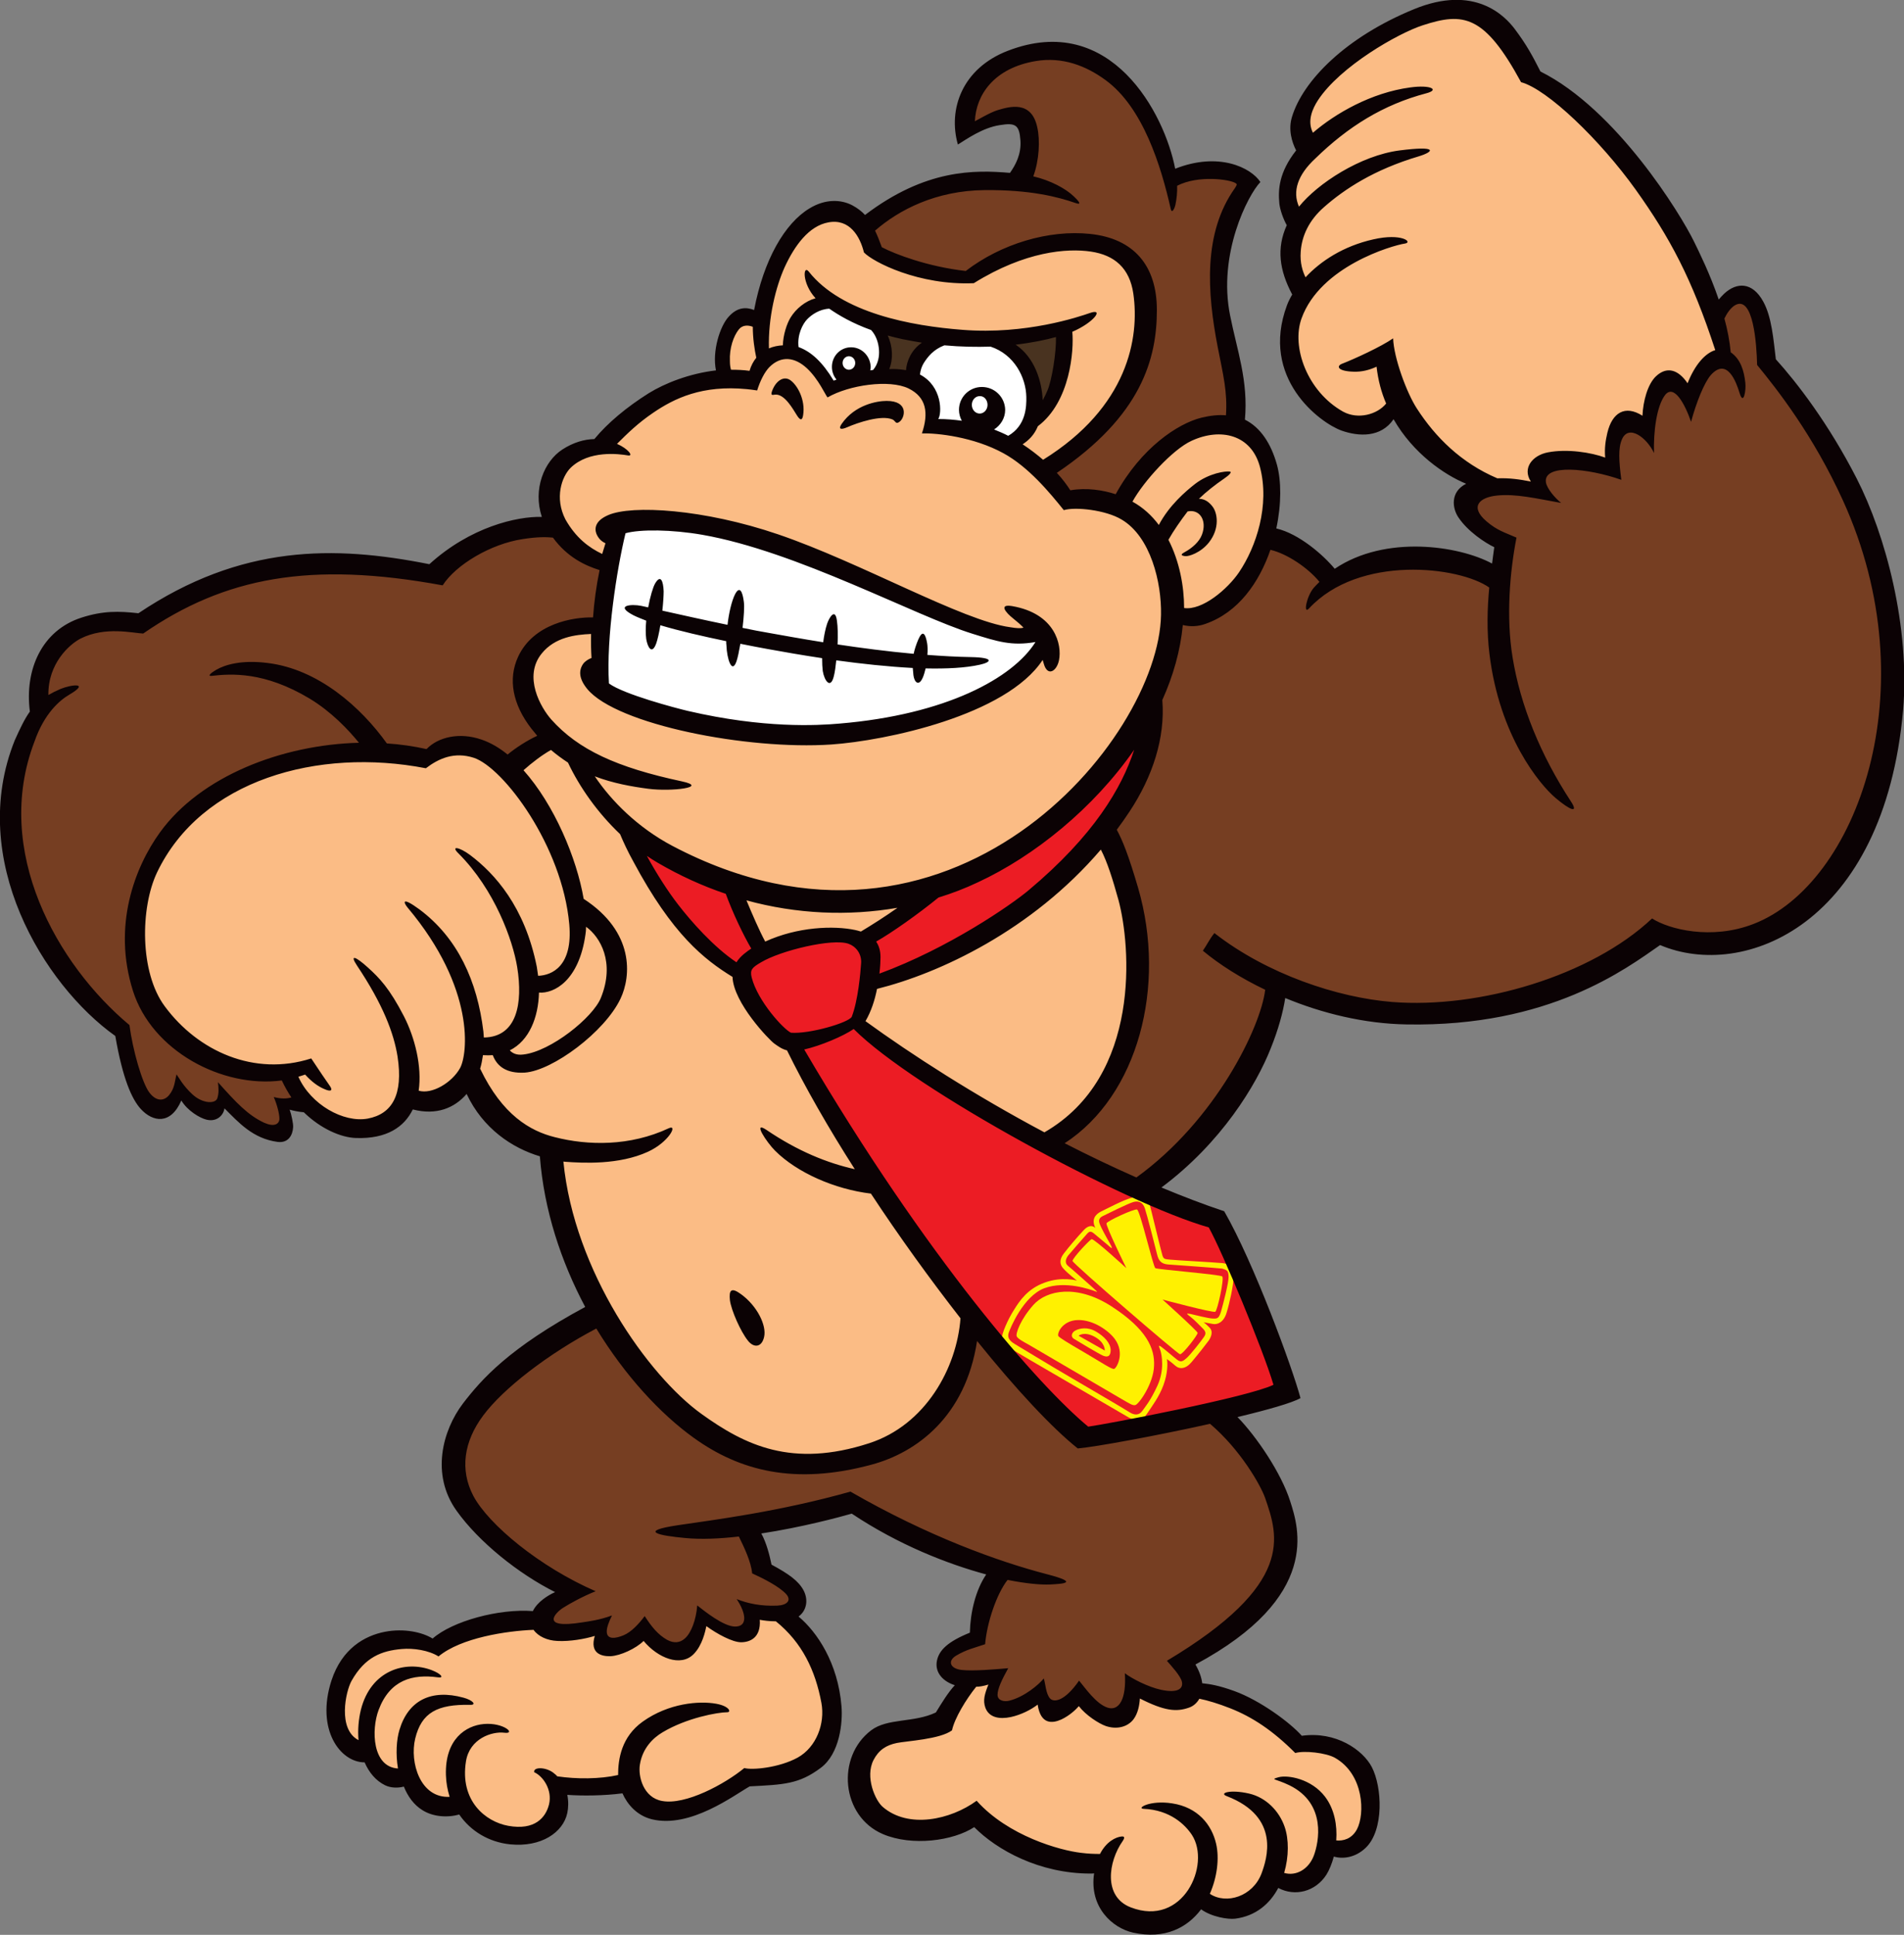 <?xml version="1.0" encoding="utf-8"?>
<svg version="1.1" id="Donkey Kong" xmlns="http://www.w3.org/2000/svg" xmlns:xlink="http://www.w3.org/1999/xlink" x="0px" y="0px"
	 viewBox="0 0 873.6 887.5" style="enable-background:new 0 0 873.6 887.5;" xml:space="preserve">
<rect x="0" y="0" width="873.6" height="887.5" fill="#808080" stroke="none"/>
<style type="text/css">
	.st0{fill:#763E22;}
	.st1{fill:#FBBC85;}
	.st2{fill:#EC1C24;}
	.st3{fill:#FFC10E;}
	.st4{fill:#FFFFFF;}
	.st5{fill:#493320;}
	.st6{fill:#FFF100;}
	.st7{fill:#0B0204;}
</style>
<g>
	<path class="st0" d="M400.2,114.6c7,5.8,30.8,13.8,45.7,11.2c18.7-14.1,54.6-25,72.3-6c10.9,12.2,9.3,30.4,5.3,46.8
		c-1.4,4.1-2.7,8.2-5.4,12.2c-12.2,13.6-22.3,24.5-38.9,36.7c2.7,3.4,7.5,9.5,10.2,13.1c6.5-2.6,18.3,0.5,26,3.2
		c6.1-23.1,28.4-39.6,51.5-38.1l-0.9-1.6c0.2-2.1,0.3-4.2,0.3-6.3c0-10-2.1-18.9-4.4-28.3l-2.7-11.7c-1-4.9-1.4-9.8-1.4-14.6
		c0-20.1,8.6-39,14.5-48c-5-3.7-15.8-8-33.8-2.6l-1.9-1.5c-3.2-16.7-17-39.9-34.3-49.5c-11.2-6.2-23.9-6.7-37.8-1.3
		c-14.8,5.7-20.8,17.1-20.8,28c0,0.4-0.6,4.7-0.6,5.1c3.9-3.2,11-7.1,16.3-8c3.9-0.6,6.1-1.5,9.5,1.2c3.2,2.5,4.5,5.5,4.8,9.4
		c0.4,6.3-1.5,12.2-5.8,18.3l-4.9,2.2c-12.1-1-34.7-3-62.8,18.2l-4.8-0.4C396.6,107.3,399,110.9,400.2,114.6"/>
	<path class="st1" d="M343.9,737.9c5.4,8.2-1,13.9-9.2,11.2c-5.1-2.9-13.9-3.2-12.6-8.5c-3.4,14.1-6.8,20.4-17.7,16.3
		c-2.7-1.4-8.2-9.5-8.2-12.2c-2.7,8.2-15.8,12.7-20.4,10.7c-1.4-1.4-1.2-5.1,1.4-10.7c-8.2,4.1-21.4,5.6-27.7,1.7
		c-2-1.3-1.7-3.9-1.7-3.9c-14.3-0.2-40.7,5.8-48.5,12.7c0,0-14.4-2.4-21.7-0.9c-7,1.4-16.1,5.7-20.3,18.6
		c-3.4,10.5-2.5,20.3,2.3,26.3c2.4,3,5.6,4.5,8.4,4.2l1.7,3.5c1.4,3.2,3.4,7.1,8.7,9c1.5,0.5,5-0.1,6.6-0.5l2.7,1.2
		c1.6,4,2.7,8.2,7.1,10.7c3.3,1.9,9.5,3.7,13.6-0.3l4.8,2.3c5.3,9.4,14.3,12.8,23.3,13.4c14.4,1.1,18.3-5.9,19.5-11.9
		c0.4-1.9,0.5-7-1.4-11.6l5.9,0.3c3.8,0.5,11.4-0.2,24.4-1.2l5.5,3.2c0.6,1.2,3.5,6.4,9.5,7.9c12.8,3.1,28.4-6.7,36.7-12l4.2-2.6
		l2.4-0.7l1.5-0.1c14.4-0.8,19.8-1.1,28.2-7.3c6.9-5.2,7.8-17.6,7.4-23.4c-1.8-22.4-13.5-36.4-17.2-39.5l-0.4-4.3
		C356.9,741.4,349.2,740.5,343.9,737.9"/>
	<path class="st1" d="M582.1,214.1c-2.8-8.6-7.4-15.5-18.4-18.7c-15.1-4.4-33.8,7.3-50.3,36.6c-6.6-2.4-16-5.3-22.9-2.7
		c-2.4-3.4-6.6-8.8-11.4-13.6c14.3-10.4,25.3-19.2,38.9-36.7c2.7-4.1,4.1-8.2,5.4-12.2c4.1-16.3,5.4-35.4-5.4-47.6
		c-17.7-19-58.3-4.3-74.8,7.6c-18.9-0.7-37.9-8.5-42.5-12.1l-4.6-10.7c-1.2-1.3-5.8-3.7-7.5-4.6c-4.3-2.2-9.5-1.8-14.4,1.2
		c-10.4,6.2-18.9,22.3-22.8,42.9l-5.4,1.8c0.9,0.3-5.6-2.4-9.7,2.9c-2.6,3.4-5.8,12.6-4.6,23.6l-2.5,3.8
		c-11.9,1.4-22.6,5.9-28.6,9.7c-9.7,6.1-18,11.8-23.6,19.9c-22.1-1.1-29.2,19.5-23.2,30.5l-0.2,0.3c4.1,11.4,13.7,20.2,25,22.9
		c-0.3,3.9-1.9,20.9-3.1,28.3c-24.1-2.2-53.9,16.3-22.6,52.2c-6.8,2.7-13.1,6.4-18.9,11c-10.5-7.8-26.2-13.8-39.6-1.5
		c-44.9-13.6-99.3,1.4-122.4,44.9C65.1,406,60.7,420.4,62,434c1.4,15,5.8,29.1,16.7,41.3c2.7,2.7,6.8,4.1,9.5,6.8
		c13.6,8.2,23.3,11.2,43.5,10.9l1.4-0.4c2,5.3,3.6,7.8,6.7,12.5c0,0,0,0,0,0l3.4,1.5c7.4,7.3,15.6,10.1,20.2,10.2
		c10.7,0.3,17.6-2.9,21.1-10.1l6.3-2.9c8,2,14.4,0.2,19.2-5.4l9.1,1.2c8,16.9,22.4,23.3,30.3,25.7l3.9,4.8
		c1.7,22.2,8.6,45.4,20.2,66.9l-0.8,2.6c23.4,50.9,82.6,92.3,138,64.6c26.2-17.2,33.2-43,34.1-55.5l66.2-68.8
		c-7.8-4.4-21.8-11.4-30.9-16c8.2-5.4,19-10.7,24.5-18.9c6.8-12.2,10.9-24.5,15-36.7c10.9-28.6,1.4-61.2-13.6-88.4
		c3.2-2.6,15.9-20.4,18.2-30c1.9-10,0.9-22,0.6-25.9c8.2-17.7,12.5-22.9,13.8-42c8.2,2.7,16.3,1.4,24.5-4.1
		c11.2-8.9,15.9-20.6,19.5-33.5C582.4,244.7,585,223.1,582.1,214.1"/>
	<path class="st2" d="M557.8,557.8C494.9,538.4,436,500.7,394,468.5c3.6-2.8,5.7-12.7,6.3-16.3c39.7-14.7,101.2-44.3,127.8-111.5
		c-1-2.7-4.2-8.2-6.5-11.2c-19.5,39.8-74.6,75.8-94,76c-6.3,9.3-18.9,17.3-32.1,25.5c-16-6.6-35.5-0.3-47.1,5.1
		c-4.1-6.1-9.9-20.7-13.8-30.9c-16.8-5.3-36.6-14.8-44.1-23.7c2.7,24.5,29.9,51.9,47.4,64.1c5.4,17.2,15.6,30.6,24,32.4
		c11.1,23.7,50.3,82.3,70.3,111.6c6.8,10,51.7,60.7,63.9,69.8c23.1-1.4,91.9-19.5,95.8-20.9C586.6,622.7,570,579.7,557.8,557.8"/>
	<path class="st0" d="M586.7,690.5c-3.7-11.7-14.2-27.5-22.3-35.9l0.5-8c-21.9,4.7-52.7,10.5-69,11.6c-5.4-4.8-44.2-46.6-51.3-54.9
		c1.4,15-6.8,27.2-13.6,39.4c-5.4,8.2-12.2,16.3-20.4,21.8c-55.4,27.7-114.6-13.7-138-64.6l-1.4,4.8c-33.9,18.2-45.8,31.7-54.3,42.8
		c-8.6,11.3-12.8,28.8-2.9,42.7c9.3,13,26.7,27.3,43.2,35.6l1.1,5.9c-2.5,1.1-9.2,7.4-10.7,9.3c0.1,2.9,1,5.4,4.6,6.5
		c7,2.2,17,1.2,25.2-2.9c-0.8,2.7-3.6,9.8,1.4,11.5c4.9,1.7,11.6-2.7,17-9c2.4,3.4,6.1,8.3,8.8,9.7c9.5,4.4,15.5,0.7,17-16.3
		c3.7,3.4,8.7,6.8,11.6,8.2c9.7,4.6,16.3-2.7,10.9-10.9c5.3,2.7,15.8,3.3,18.4,1.3c2.6-2,3.7-5.9,3.1-7.5c-1.9-4.8-7.2-8.9-14.6-11
		l-2.2-1.7c-1.1-5.4-2.6-9.9-4.2-12.7l3.9-8c18.6-2.9,35.9-7.6,40.8-8.9l4.5,0.7c23,15.3,45.4,23.2,60,27.2l3.1,8.3
		c-3.9,5.7-6.4,14.5-6.6,23.7l-3.4,2.9c-10.2,2.6-13.7,7.3-14.1,9.3c-0.7,3.3,4.7,7.7,5.3,7.8l2.2,0.3c6,0.2,12-1.5,18-0.5h-2.7
		c-1.4,5.4-2.7,12.2,1.4,13.6c8.2,2.7,15-1.4,20.4-8.2c0,4.1,1.4,9.5,4.1,9.5c6.8,2.7,10.9-4.1,15-8.2c1.5,3.9,4.3,8.6,10.9,12.2
		c1.7,0.9,5.4,1.4,8.2,0c5.4-2.7,4.1-9.5,4.1-15c13.3,9,24.5,11.5,29.1,0.8c0,0-3.4-5.4-4.7-7.7l1.2-5.6
		c36.3-19.4,44.9-40.3,44.9-54.2c0-6.5-1.7-12-2.9-15.7L586.7,690.5z"/>
	<path class="st1" d="M624.5,813.2c-3.7-5.5-9.7-16.5-28.8-12.6l-2.5-0.6c-4.7-5.3-17-16.5-28.1-20.5c-6.4-2.3-10-3-13.6-3.4
		l-1.5,0.6c-8.3,8.6-22.7,4.5-30.6-3.5c0,5.4,1.4,12.2-4.1,15c-2.7,1.4-6.8,1.4-8.2,0c-4.1-4.1-10.9-5.4-10.9-12.2
		c-4.1,4.1-8.2,10.9-15,8.2c-2.7,0-4.1-5.4-4.1-9.5c-5.4,6.8-12.2,10.9-20.4,8.2c-4.1-1.4-2.7-8.2-1.4-13.6h2.7
		c-6-1-12,1.7-18.1,1.5l1.6,6.2c-2.4,2.5-4.9,6.5-7.1,10.2l-0.9,1.4l-2.3,2.1c-5.4,2.6-11.1,3.3-16.1,4c-5.2,0.7-9.7,1.3-12.6,3.5
		c-6.2,4.7-9.4,12.7-8.3,20.9c1,7.9,5.7,14.4,12.6,17.3c11.6,4.9,28.7,2.5,36.9-2.7l6.8,0.8c8.9,9.1,27.2,19.7,49.4,19.7l1.8-0.1
		l4,5.9c-2.2,12.7,8.4,19.9,15,21.4c13.6,3,21.4-3.1,25.7-8.7l7.5-1.1c3.7,2.7,9.9,3.5,11.7,3.3c8.6-1.1,13.3-6.7,15.8-11.3l7.3-2.2
		c5.3,2.8,13,2.7,16.3-2.6c1.1-1.7,2.3-6.2,3.1-8.8l4.6-1.4c2.4,0.7,7.5,0.9,10.7-2.2C629.9,840.3,630.2,821.8,624.5,813.2"/>
	<path class="st0" d="M131.7,493.1c-16.3,4.1-29.9-2.7-43.5-10.9c-2.7-2.7-6.8-4.1-9.5-6.8c-10.9-12.2-13.6-27.2-15-42.2
		c-1.4-13.6,1.4-27.2,8.2-39.4c23.1-43.5,77.5-58.5,122.4-44.9c9.5-19,31.3-1.4,43.5,5.4c4.1-6.8,8.2-12.2,15-15
		c-10.9-10.9-16.3-27.2-8.2-40.8c6.8-10.9,20.4-8.2,29.9-15c5.4-4.1,1.4-16.3,5.4-24.5c-11.9-2.2-22.1-11.3-26.5-23.2l-5.1,6.8
		c-9.2-0.2-29.7,3.8-47.8,20.3l-4.7,1.3c-38.8-7.8-81.3-10.5-129.4,21.7L63,287c-8.8-1-15.2-1-23.9,1.8c-12.7,4.1-20.3,15.9-20.3,31
		c0,2,0.1,4.1,0.4,6.2l-0.9,3.8c-2.1,3.1-4,6.9-6.4,12.1c-4.5,11.2-6.5,22.6-6.5,33.7c0,40.6,26.3,78.1,50.7,95.5l0.3,3.8
		c3.5,19.9,9.5,27.4,12.3,30.4c1.8,1.9,4,3.6,5.4,3.3c1.5-0.2,4.2-1,6.8-6.7l2.6-0.7c2,3.4,8.1,8.4,9.7,8.8c0.4,0.1,4.3,0.9,4.6,0.7
		c0.2-0.1,4.4-4.2,4.4-4.4l0.1-2.9c0,0,14.5,16.3,23.2,17.5c0.3,0,3.7-0.1,3.7-0.1c0.1-0.2,2.1-2.1,2.2-3.1l-2-10.8l8.4,0.2
		C137.9,507.1,131.7,491.7,131.7,493.1"/>
	<path class="st0" d="M847,222c-13.6-26.5-28.5-45-36.3-53.6l-1.3-3l-0.4-3.7c-0.9-7.7-1.8-15.7-4.7-20.9c-1.4-2.6-3.1-4.2-4.6-4.4
		c-1.9-0.3-4.4,0-5.4,0.9l-4.4,3.9l-3.2,1c0.5,5.1,2.5,14.4,4.8,23c-2-1.7-5.4-1.4-6.8,0c-5.4,5.4-8,12.8-9.5,19.1
		c-1.4-5.4-6.6-12.6-10.9-9.5c-6.8,5.4-8.2,13.6-8.2,21.8c-3.6-3.4-6.8-5.4-10.9-4.1c-5.4,6.8-6.8,16.3-4.1,24.5
		c-5.3-3.4-10.7-4.6-16.1-6c-12.2-2.2-23.3,0.5-19.2,12.8c0.9,0.9,0.9,1.3,1.9,2.2c0.6,0.2-16.7-4.6-27.9-2
		c-2.9,0.7-5.4,1.2-7.1,5.4c-0.6,1.6,0,6.2,0.8,7.5c3.7,5.5,11.8,10.2,15.1,11.9l2.6,3.2l-1,7.5l-8,4.1c-14.8-8-46.1-11.7-66.6,2.2
		l-7.3-1.1c-4.3-5.3-14.6-14.5-23.8-16.6l-2.1-3.3c-3.6,12.9-8.3,24.6-19.5,33.5c-8.2,5.4-16.3,6.8-24.5,4.1
		c-1.4,19-3.1,20.9-11.2,38.6c1.7,9.2,2.4,27-21.4,59.3c15,27.2,24.5,59.8,13.6,88.4c-4.1,15.1-14.6,42-39.4,55.6
		c15.8,7.9,33.6,19.5,49.6,23.1l0.3-7c31.3-23.5,44.6-52.7,48-61.1c3.2-8,5.4-15.6,6.3-22l7.5-4.2c17.8,7.3,36.4,11.4,53.7,11.7
		c61,1.1,94.8-22.6,111-34l7.3-2c16.6,7.1,37.1,5,54.6-5.5c27.7-16.6,45.2-51.3,49.3-97.7C870.9,288.2,859.6,246.6,847,222"/>
	<path class="st3" d="M707.9,227.2c0.4,0.4,1,0.7,1.9,0.7C709.1,227.6,708.5,227.4,707.9,227.2"/>
	<path class="st1" d="M707.9,227.2c-1-0.9-1.3-2.4-2.2-3.4c-4.1-12.2,6.8-15,19.2-12.8c5.6,1.2,9.4,1.7,14.8,4.4
		c-0.8-7.8-0.7-19.4,5.4-22.9c4.1-1.4,7.1,0.7,10.9,4.1c0-8.2,0.2-16.7,7-22.1c6.8-4.1,11.2,5.4,12.6,10.9c0.5-7.5,2.2-17,11.7-21.4
		c1.7-0.8,2.7,1.4,4.1,1.4c-2.3-8.6-7.9-26.2-7.9-26.2c-3.6-10.7-8.2-20.1-10.7-25.1l-0.4-0.9c-5.4-10.9-34.2-59.6-67.9-76.3
		l-2.5-1.5c-3.3-6.7-5.9-11.5-11.3-18.7c-5-6.8-16.9-16.7-39.8-7.3c-32.8,13.5-52.6,31.2-53.6,46.1c-0.3,4.7,1.2,8.9,2.3,11.1
		l-1.1,3.3c-6.7,8.6-8,17.3-7.5,22.9c0.2,2,2.9,5.7,4.2,7.9l0.2,4.9c-3.9,8.5-3.1,16.8,2.4,26.9l-0.1,5.3c-0.8,1.5-1.5,2.9-2,4.1
		c-3.9,10.5-3.8,20.5,0.4,29.6c5.6,12,12.3,20.2,20,22.4c9.8,2.8,16.6,0.7,21.1-5.9l7,1.6c8.1,14.2,21.2,23.4,30.7,27.3l0.3,7.1
		C686.5,222.7,697.2,223.3,707.9,227.2"/>
	<path class="st4" d="M381.5,138.2c3.9,3.4,16.1,8.5,19.9,8.8c5.6,8.7,5.6,19,1.5,25c-5.8,0.2-19.5,5.1-21.6,6.5
		c-2.7-5.4-10.7-16.7-19.7-17.5C360.1,151,367.5,137.9,381.5,138.2"/>
	<path class="st5" d="M402,148.1c3.7,5.8,3.9,19.9,1.9,24c2.4,0.3,6.3,0,12.1,1.2c10.5,2.2,12.9,17.7,11.4,22.1
		c10.2,1.4,28.2,5.3,35.9,9.2c8.8-6.1,28-23.6,25.2-53.7c-4.3,1.2-32.6,6-41.8,5.6C430.6,155.8,407.8,151.5,402,148.1"/>
	<path class="st4" d="M430.6,154.9c-6.8,4.4-11.2,9.2-11.6,19c7.5,5.1,10.9,13.9,8.2,20.4c12.2,1,35,7.1,35.4,9.9
		c6.1-3.7,12.3-7.8,12.6-17.3c0.3-12.9-6.1-25.5-19-32C447.3,155.2,430.6,154.9,430.6,154.9"/>
	<path class="st4" d="M274.5,314.9c9.9,11.2,59.7,22.8,94.5,23.1c12.1-0.5,22.4,0,34.7-2.7c26.5-6.1,43-12.3,61.9-24.8
		c5.4-4.1,11.4-10.4,15.5-14.4l-3.7-6.6c-6.1,5.3-28.7-0.3-42.3-5.8c-47.6-17.7-96.6-47.6-146.9-43.5c-6,0-11.8,40.9-12.1,41.1
		C273.9,306.5,274,312,274.5,314.9"/>
	<path class="st6" d="M502.9,610.8c-3.9-2.3-7.4-1.5-9.3-0.6c-1.9,0.9-2.5,2.9-0.9,3.9c2.8,1.7,11.3,6.8,13.3,7.7
		c2.1,0.9,3.6,0.5,3.6-2.6C509.5,616.1,506.8,613.1,502.9,610.8 M506.9,619.5l-12-6.8c0,0,2.4-2.2,7.4,0.5
		C507.2,615.9,506.9,619.5,506.9,619.5"/>
	<path class="st6" d="M510.1,599.3c-16-10.4-29.9-7.5-35.9-0.8c-6,6.7-8.3,13.3-7.7,14.5c0.5,1.1,3.3,2.6,5.5,3.8
		c2.2,1.3,38.1,22.3,42.4,24.8c4,2.3,5.3,3.2,6.5,2.9c1.6-0.3,8.4-9.9,8.6-18C529.9,618.5,526.1,609.7,510.1,599.3 M511.5,614.2
		c4.8,6.5,0.8,13.4-0.3,13.7c-1.1,0.3-5.4-2.7-13.6-7.5c-8.3-4.8-11.2-6.7-11.9-7.4c-1-1,1.5-7.3,8.8-7.5
		C501.8,605.3,508.9,610.6,511.5,614.2"/>
	<path class="st6" d="M492.1,578.4c0,1.1,48.1,42.6,49.3,42.8c1.3,0.1,8.2-8.9,8.1-9.8s-16.1-15.3-16.1-15.3s23.2,6.2,24.2,5.6
		c1-0.6,4.2-15.2,3.2-16.2c-1-0.9-29.7-3.2-30.7-3.8c-1-0.6-7-26.5-8.4-26.9c-1.4-0.4-13.5,5.2-14,6.3c-0.5,1.1,9.1,20.6,9.1,20.6
		s-14.6-13.4-15.9-13.3C500,568.6,492,577.2,492.1,578.4"/>
	<path class="st6" d="M537,577.8c-2.7-0.3-3.2-0.1-3.8-2.5c-0.7-2.4-4.6-18.6-5.5-22.1c-1-3.5-3.8-4.9-8-3.9
		c-4.2,1-11.7,5.1-14.5,6.4c-2.8,1.4-4.5,3.8-2.6,7.6c0,0-2.1-2.5-5.3,0.9c-3.2,3.4-7,7.9-9.2,10.8c-2.2,2.8-1.9,5.2,0,7.1
		c1.8,2,6,5.3,6,5.3s-6.8-2-14.7,0.9c-7.9,2.8-11.6,8.4-14.2,12.6c-2.7,4.2-5.7,11-5.5,13l3.5,4.4c4.6,2.8,51,29.7,54.7,31.9
		c3.8,2.1,6.3,1.6,8.5-1.9c2.3-3.5,5.4-7.5,7.4-12.9c2-5.4,2-10.1,1.6-12c0,0,1.8,1.2,3.8,3c2,1.8,4.9,1.6,7.6-1.7
		c2.8-3.3,6.8-8.4,7.8-9.8c1-1.5,2.3-4.2,0.2-6.1c-2-2-2.6-2.3-2.6-2.3s2.2,0.4,4.3,0.8c2,0.4,5-0.7,6.3-5.2c1.4-4.5,3-12,3.2-15.9
		c0.2-3.9-0.7-6.2-4.9-6.8C557,579,539.7,578.1,537,577.8 M563.7,585.6c0.1,2.7-2.6,13-3.5,16.1c-1,3.2-1.7,3.2-3.9,3.1
		c-2.1-0.1-7.9-1.6-10.1-2.1c-2.2-0.4-1.8-0.1,0,1.3c1.8,1.4,4.1,3.8,5.7,5.4c1.6,1.6,1.4,2.6,0.4,4c-1,1.5-6,7.9-7.8,9.5
		c-1.8,1.6-2.7,2.1-4.4,0.8c-1.7-1.3-5.7-4.8-7.4-6c-1.7-1.1-0.7,0.3-0.2,2c0.5,1.8,1.9,8.5-1.4,15.8c-3.3,7.2-5.6,9.7-7,11.7
		c-1.4,2-3.6,2.1-6,0.5c-2.5-1.6-14.1-8.4-25.9-15.3c-11.8-6.9-24.2-14.5-26.6-15.9c-2.7-1.6-3.4-3.2-2.8-5.1s6.7-16.9,16.4-20.5
		c9.7-3.6,21.3,0.7,23,1.3c1.7,0.7,1.5,0.5-0.6-1.4c-2.1-1.8-9.5-8.5-11.5-10.1c-2-1.6-0.8-3.7,0-4.8c0.8-1,7.6-8.8,8.7-10
		c1.1-1.2,1.8-1.3,3.5,0.2c1.7,1.5,6,4.9,7,5.9c1,0.9,1.3,0.7-0.2-1.9c-1.5-2.6-4-7.1-4.6-8.9c-0.6-1.8,0.1-2.7,1.5-3.4
		c1.4-0.7,11.5-5.7,13.9-6.4c2.4-0.7,4.4-0.1,5.4,2.9c1,3,4.9,18.2,5.6,21.1c0.7,3,2,4.3,4.9,4.6c2.9,0.2,22.5,1.6,24.9,1.9
		C563.2,582.6,563.6,583,563.7,585.6"/>
	<path class="st7" d="M333.3,296c0.2,6.1,2.5,13.4,4.6,7.4c0.6-1.7,1.2-4.7,1.8-8.1c4.4,0.9,8.7,1.7,12.5,2.4
		c7.1,1.3,15.7,2.8,25,4.2c0,2.3,0.1,4.3,0.3,5.9c0.7,4.4,3.6,8.6,5.1,2.3c0.5-1.9,0.8-4.5,1.1-7.2c11.6,1.6,23.8,2.9,35.1,3.5
		c0.1,1,0.2,2.1,0.3,3.3c0.4,3.3,2.5,5.3,4.3,1.1c0.5-1.1,0.9-2.6,1.3-4.2c9.6,0.2,18.2-0.2,24.9-1.7c5.4-1.2,6.7-3.3-4.2-3.5
		c-6.5-0.1-13.2-0.5-19.9-1c0.2-2.1,0.1-4.1-0.1-5.3c-1.5-8.5-3.8-3-5.4,1.8c-0.3,1-0.6,2-0.8,3c-12.2-1.1-24.2-2.7-34.9-4.3
		c0.2-4.2,0.1-8.2-0.3-10.9c-0.8-6.1-3.6-1.3-4.5,1.4c-0.8,2.4-1.4,5.4-1.8,8.5c-10.1-1.6-18.8-3.2-25-4.3c-3.6-0.6-7.7-1.4-12-2.3
		c0.6-5,0.9-9.7,0.6-11.9c-0.6-4.8-1.9-7.5-4-3.6c-1.6,3.1-2.9,8.8-3.5,14.1c-10.7-2.2-21.8-4.7-29.9-6.5c0.4-3.6,0.6-7,0.6-8.9
		c-0.2-4.8-1.4-7.8-3.9-3.6c-1,1.7-2.3,6.1-3.2,11c-1.3-0.3-2.4-0.5-3.2-0.7c-4.4-0.9-12.4-0.3-3.6,4.3c1.6,0.8,3.6,1.6,5.9,2.5
		c-0.3,3.1-0.3,6.1,0,8.4c0.6,3.7,2.6,7.5,4.6,2c0.6-1.7,1.3-4.8,1.9-8.3c8.7,2.6,19.6,5.1,30.2,7.3
		C333.2,294.7,333.2,295.4,333.3,296 M388.9,195.9c4.6-2,15.4-5.7,20.6-3.5c1.4,0.6,1.4,2.5,3.3,1c2.4-1.8,4.3-9.5-6-9.5
		c-4.3,0-14.5,1.7-20.6,10.5C384.6,196.7,385.5,197.4,388.9,195.9 M355.7,181c4.4-0.3,8.2,6.8,10,9.6c1.4,2.2,2.4,2.5,2.8-0.2
		c1.1-7-2.6-13.8-6-16.1c-3.2-2.1-6.9,0.8-8.4,5.5C353.6,181.6,354.6,181.1,355.7,181 M343.2,615c2.6,3.3,6.3,3.2,7.4-1.8
		c1.2-5.2-3.2-14.3-10.8-19.7c-4.3-3.1-5.4-1.7-4.9,2.9C335.5,601,339.8,610.8,343.2,615 M851.9,219.5
		c-12.9-25.2-27.5-44.1-37.1-54.7c-1.1-9.1-1.9-19.5-5.8-26.5c-5-9.1-12.2-8.9-17.9-3.6c-1,1-1.8,1.8-2.5,2.7
		c-4-11.7-8.9-21.6-11.4-26.7c-6.1-12.5-35.5-60.5-70.4-77.9c-3.7-7.3-6.4-12.3-11.8-19.5c-4.6-6.1-18.4-20.5-46.2-9.1
		c-31.5,12.9-51,32.9-56,49.4c-1.8,5.8-0.1,11.5,1.9,15.4c-8,10.2-8.3,18.1-7.7,24.4c0.3,2.8,1.8,7.1,3.4,9.9
		c-4.8,10.6-3.4,20.7,2.5,31.8c-1,1.7-1.8,3.3-2.4,4.9c-12.5,33.5,15.1,53.9,25,57.5c7.9,2.8,18.1,3.3,23.9-5.2
		c9,15.7,23.3,25.5,33.3,29.6c-7.4,3.7-6.4,11.3-3.5,15.5c4.3,6.4,12.2,11.6,16.4,13.6c-0.3,2.4-0.7,4.9-1,7.5
		c-15.2-8.2-48.9-13.3-72.2,2.4c-5.2-6.3-16.4-16.1-26.8-18.5c2.4-11.2,2.3-21.9,0.3-29.2c-2.7-9.7-7.5-17.1-14.7-20.7
		c1.6-17.9-3.6-31.7-6.8-47.8c-5.7-28.1,8.1-55.2,13.9-61.2c-4.3-6.6-19.1-14-39.1-6.1c-4.8-25.1-29.4-72.4-76.8-54.1
		c-21,8.1-27.5,26.9-22.9,43c3.9-2.4,11.3-7.7,19.2-8.9c7.3-1.2,9-0.1,9.5,7.1c0.4,6.3-2.2,11.1-4.8,14.8
		c-16.3-1.4-38.7-1.8-66.5,19.3c-1.6-1.7-3.4-3.1-5.8-4.4c-5.3-2.8-12.5-3-19.7,1.4c-11.3,6.8-21,23.5-25.4,46.6
		c-3.6-1.4-7.6-1.4-11.6,3c-4.1,4.4-7.7,15.9-5.9,24.7c-12.1,1.4-23.5,5.9-30.9,10.5c-10,6.3-18.7,13.5-24.9,21
		c-4.6,0.1-9.6,1.5-14.7,4.8c-8.3,5.4-13.6,18.1-9.4,30.9c-11.4-0.3-32.8,4.6-51.6,21.7c-43.6-8.7-86.4-9.1-133.5,22.5
		c-8.9-1-16.2-1.2-26.1,2c-18.1,5.8-26.2,23.7-23.7,43.1c-2.5,3.5-4.5,7.8-6.9,13.1c-22,54.6,13.2,112.3,46.1,135.7
		c3.4,19.7,7.6,29,11.7,33.5c5.5,6,13.7,7.4,18.6-3.9c2.9,4.8,8.6,8.1,11.6,8.8c4.6,1.1,7.7-1.9,8.2-5.2c6.4,6.4,13,13.9,24.4,15.4
		c4.9,0.6,6.9-3.1,7.1-6.8c0.1-1.5-0.8-5.9-1.6-8c1.7,0.5,4.1,1,6.5,1.2c7.9,7.7,17.2,11.6,23.9,11.8c14.2,0.5,22.2-5.1,26.1-13.1
		c10.8,2.8,19.1-0.6,24.7-7.1c7.5,15.9,20.9,24.8,33.6,28.6c1.9,24.8,9.8,48.4,20.8,69.1c-34.9,18.8-47.5,33.1-56.1,44.3
		c-9.4,12.4-14.8,32.6-2.9,49.2c10.2,14.3,28.4,28.9,45.2,37.3c-3.2,1.4-8.2,4.5-10.2,8.7c-15.6-1.2-36.9,4.6-46,12.6
		c-4.7-2.9-13.1-4.8-21.9-3.1c-9.3,1.8-19.7,7.7-24.5,22.3c-7.3,22.5,4,37.6,15.2,37.6c2,4.6,5.1,8.4,9.4,10.5
		c2.7,1.3,6,1.3,8.6,0.6c1.8,4.5,4.6,8.4,8.5,10.8c4.7,3,11.3,3.6,16.9,2c5.2,7.6,13.6,12.7,23.4,13.7c14.3,1.4,24.3-5.5,26.2-14.4
		c0.5-2.4,0.6-5.3,0-8.3c7.1,0.5,16.9,0.4,25.3-0.7c2.2,5,6.6,10.2,13.5,11.9c17.7,4.3,37.9-11.2,44.9-15.1
		c15.6-0.8,22.6-1,32.6-8.5c8.8-6.6,10.1-21,9.5-28.2c-1.6-19.9-11.2-34.1-19.7-41.2c3.7-2.7,4.6-7.6,2.3-12
		c-2.3-4.3-6.7-7.5-14.7-11.8c-0.9-4.4-2.4-10.2-4.7-14.3c18.4-2.8,35.6-7.4,41.5-9.1c21.6,14.4,44,23.1,61.7,27.9
		c-4.9,7.2-7.3,17.5-7.5,26.7c-10.1,4.1-14.1,8-15.1,12.8c-1.2,5.8,3.3,9.8,8.2,11.3c-3.1,3.3-6.1,8.3-8.7,12.5
		c-10,4.8-22.2,2.5-29.7,8.2c-16.1,12.2-13.8,39.4,5.4,47.6c13.4,5.7,32.3,3.1,41.9-3.2c10.4,10.5,29.9,21.3,53.3,21.3
		c0.6,0,1.1,0,1.7-0.1c-2.3,15.5,8.4,25.1,17.9,27.2c14.6,3.2,24.9-2.3,31.2-10.7c4.8,3.5,12.4,4.7,15.6,4.3
		c9.5-1.2,16-6.9,19.8-14.1c7.7,4.1,17.1,1.7,22.1-6.1c1.3-2.1,2.5-5,3.4-8.3c4,1.2,9.8,0.6,14.6-4c8.5-8.1,7.6-27.9,2.8-37.1
		c-4.1-7.8-16.4-16.5-32.1-14.3c-5.4-6.1-19.1-16.2-30.9-20.5c-7.2-2.6-11.1-3.2-14.8-3.6c-0.3-2.6-1.3-5.5-3.1-8.6
		c58-31.1,47.3-62.9,43.5-74.8c-4.1-13-15.5-29.8-24.2-38.7c13.8-3.3,25.1-6.5,28.9-8.7c-3.7-13.9-21.4-62.1-35-85.7
		c-9.6-3.2-19.2-6.9-28.8-10.9c27.5-20.5,43.5-47,50.1-63.7c3.6-8.9,5.7-16.8,6.7-23.2c16.9,7,36.3,11.8,55.7,12.1
		c65.5,1.2,100.6-25.5,116.3-36.4c38.4,16.3,102.7-9.2,111.5-107.8C876.4,287.6,865.2,245.5,851.9,219.5 M650.1,187.4
		c-4.7-7.2-10.6-23.3-10.9-32.2c-5.6,3.9-17.9,9.5-23.3,11.6c-2.8,1-2.5,3.5,5.3,3.7c3.5,0.1,7-0.7,10.4-2.3
		c0.7,6.2,2.2,11.8,4.4,16.9c-4,5-12.9,7.5-19.8,3.7c-16.4-9.2-23.8-29.7-19-42.8c8.6-23.8,41.4-33.4,47.5-34.3
		c3.6-0.6-1.5-4.9-14.6-1.9c-13.8,3.1-24.2,10-31.1,17.4c-1.3-2.7-2.6-6.5-2.2-11.8c0.5-7.2,3.8-14.4,10.7-20.4
		c9.3-8.2,22.9-17.2,43.5-23.3c6.9-2.1,9.1-5-8.8-2.7c-18,2.3-37.7,15.2-46.2,25.8c-3.1-7-0.6-14.6,7.5-22.1
		C618.6,58,634.7,48,654.4,42.8c6.2-1.6,2.2-4-7.3-2.7c-18,2.4-34.5,12-44.7,20.8c-2.8-5.5-0.1-11.2,2.3-14.9
		c10.2-15.6,36.9-30.8,48.1-34.4c18.7-6.1,28.3-4.8,45.1,26.1c12,3.2,36.2,26.4,52.6,49.3c15.7,22,25.8,40.8,36.5,73.6
		c-4.6,1.4-9.3,6.6-12.7,15.2c-4.5-6.6-9.7-7.7-14.5-3.2c-3.8,3.6-5.9,11.3-6.2,18.1c-8-5.1-13.9-1.4-16.1,7.8
		c-0.8,3.4-1.4,7.1-1,11.4c-6.5-2.4-17.5-4.1-26.3-2.4c-6.9,1.3-11.9,7.1-7.8,13.4c-5-1-9.7-1.7-15.4-1.5
		C670.3,212.3,658.5,200.4,650.1,187.4 M578.1,214.2c4.6,17.6-1.7,36.6-9.6,48.3c-5.3,7.8-16.9,17.6-25.2,16.4
		c0-9.9-2.1-21.4-7.2-31.3c2.3-4.1,5.8-9.1,8.8-13c5.6-1.2,9,4.2,6.6,10.6c-1.2,3.3-4.5,6.2-8,8.1c-1.3,0.7-2.3,1.5,0.3,1.8
		c1.6,0.2,7.1-1.5,10.9-6.3c5.1-6.5,3.9-13.6,1.6-16.5c-1.7-2.2-3.7-3.5-6.2-3.5c3.3-3.2,7.5-6.5,11.6-9.3c2.5-1.7,3.6-3,2.6-3.2
		c-2-0.3-9.5,0.7-16,5.7c-4.2,3.3-11.8,9.7-16.6,18.8c-3.2-4.3-7.2-8-12.1-10.7c5.1-9.3,18.5-24,27.1-27.9
		C560.1,196,574.2,199.4,578.1,214.2 M451.8,87.2c21.1-0.2,33.8,3.2,41.6,5.9c4,1.4,0.3-2-0.7-3c-3.7-3.6-10.8-7.4-18.6-9.2
		c2.7-7.3,3.2-16.6,1.8-22.6c-2.7-12.5-13-9.3-18.1-7.8c-3.4,1-9,4.4-10.5,5.1c0.5-12,8.7-24.4,28-27.6c12.1-2,22.9,2.1,31.9,8.7
		C524.4,49.2,532.7,76,537.2,96c0.5,1.9,1.6,0,2.1-2c0.6-2.8,0.9-5.9,0.8-8.8c9.8-5,24.2-2.9,26.8-1.2c0.6,0.4,0.9,0.5-0.3,2.3
		c-14.7,20.6-12.7,48-7.9,72.8c2.6,13.3,4.5,20.5,3.8,31.4c-3.4-0.3-7.2,0.1-11.3,1.1c-10.8,2.7-27.6,13.8-39.3,35.1
		c-5.8-1.9-13.4-3.1-20.8-1.8c-1.6-2.5-3.6-5.2-6.2-8c39.1-26.3,45.9-52.7,45.9-74.7c0-20.4-10.6-32.8-30.6-34.9
		c-19-2-40.8,4.5-57.1,17c-17.5-2-32.4-7.7-38.5-10.9c-1-2.8-2-5.3-3.1-7.6C412.4,96.3,429.4,87.4,451.8,87.2 M360,122.6
		c4.5-9.8,11.1-19,20.1-20.6c9.7-1.8,14.5,6.4,16.3,13.8c4.2,4.4,25.2,15.2,50.4,14.1c23.6-14.7,42.9-16.1,53.7-14.5
		c10.9,1.6,17.8,7.6,19.5,19.3c2.9,20.2-2.4,52-41.4,76.2c-2.8-2.4-5.9-4.8-9.4-7.1c2.9-1.9,5.4-4.4,7-8.3
		c14.9-11.2,16.6-34.9,15.8-43.3c10-4.3,14.8-11,8-8.6c-4.9,1.7-29.3,10-58.3,7.7c-23.6-1.8-55.6-7.7-70.6-26.7
		c-2.7-3.4-3.2,5.4,3.1,12.2c-4.7,1.3-9,4.8-11.5,8.9c-1.7,2.8-3.4,8-3.5,12.7c-2.1,0.1-4.3,0.5-6.4,1.4
		C352.4,145.6,356,131.5,360,122.6 M450.5,177.5c-5.8,0-10.5,4.7-10.5,10.5c0,1.8,0.5,3.5,1.3,5c-3.5-0.5-7.1-0.8-10.8-0.8
		c1.7-2.6,1.9-15-8.4-20.4c0.2-1.9,0.8-3.7,1.7-5.2c1.9-3,4.5-6.3,9.5-8.2c7.6,0.7,14.7,0.8,21.2,0.6c10.9,3.6,16.2,14.1,16.4,23
		c0.1,4.7-0.2,13.2-8.3,17.9c-2.1-1.1-4.3-2-6.5-2.9c3-1.9,5.1-5.2,5.1-9C461.1,182.2,456.4,177.5,450.5,177.5 M453.1,185.7
		c0,2.2-1.6,4-3.6,4c-2,0-3.6-1.8-3.6-4s1.6-4,3.6-4C451.5,181.6,453.1,183.4,453.1,185.7 M407.3,153.9c2.2,0.6,4.5,1.2,6.9,1.7
		c3,0.6,5.9,1.1,8.8,1.6c-4.8,3.2-7,8.4-7.3,12.6c-0.4-0.1-0.8-0.1-1.3-0.2c-2.1-0.3-4.3-0.4-6.4-0.3
		C409.9,164.8,409.6,158.7,407.3,153.9 M466,158.1c7.6-0.9,13.8-2.2,18.5-3.5c0.2,7-1.9,19.9-3.9,24.5c-0.7,1.7-1.4,3.1-2.2,4.5
		C478.1,175,474.7,163.9,466,158.1 M390.5,159.3c-4.9,0-8.8,4-8.8,9c0,2.2,0.8,4.3,2.1,5.8c-0.4,0.2-0.9,0.4-1.3,0.5
		c-5.1-8.5-10.3-13.3-16.1-15.4c-0.7-5.5,1.8-10.5,3.9-12.7c2-2.1,5.7-4.7,10.2-4.9c4.3,3,10.6,6.7,19.2,9.8
		c2.4,2.6,3.4,6.1,3.6,9.1c0.2,2.8-0.3,6.4-2.7,9.2c-0.4,0.1-0.9,0.1-1.3,0.2c0.1-0.5,0.2-1.1,0.2-1.6
		C399.3,163.3,395.4,159.3,390.5,159.3 M392.4,166.5c0,1.7-1.3,3.1-2.9,3.1c-1.6,0-2.9-1.4-2.9-3.1c0-1.7,1.3-3.1,2.9-3.1
		C391.1,163.4,392.4,164.8,392.4,166.5 M339,151.1c1.6-2,4.1-2.1,6.4-1.2c0,5.3,0.8,10.5,1.6,14.2c-1.3,1.6-2.4,3.6-3.1,6
		c-2.8-0.4-5.7-0.5-8.5-0.5c-0.3-1-0.5-2.3-0.5-3.9C334.6,159.6,336.6,154.1,339,151.1 M261.8,214.6c8.4-8.2,22.2-6.4,26.3-5.7
		c2.8,0.5,0.1-3.1-5-5.3c4.9-4.9,9.6-9.5,16.5-14.2c9.8-6.7,22.6-12.9,43.1-10.9c1.3,0.1,2.5,0.3,4.7,0.6c1.4-4.5,3.4-8.4,5.6-10.7
		c5.5-5.5,11.8-4.5,17.2,0.5c5.4,5,8.6,12.5,9.5,13.4c9.8-5.7,28.4-8.4,37.2-4.1c8.1,4,9.3,11.1,6.1,20.6c7-0.2,23.7,1.6,37.4,9.1
		c11.5,6.3,21.1,17.9,27.7,26.1c5.2-1.6,19.2-0.1,26.5,4.3c13.4,7.9,18.4,29,18.1,43.7c-0.9,57.1-96.6,173.2-224.2,106
		c-15.9-8.4-28-20.6-35.6-31.9c8.4,3.2,16.9,4.7,24.5,5.7c10.7,1.4,28.1-0.7,15.4-3.4c-29.9-6.4-47.4-14.5-59.8-28.3
		c-4.9-5.5-13.1-19.8-4.4-30.4c6-7.4,15.3-8.6,22.6-8.9c-0.1,4,0,7.7,0.2,11c-1.5,0.6-3,1.5-3.9,2.8c-2.1,3.1-1.8,6.9,2,11.5
		c13.6,16.3,73.4,28,111.9,25.4c24.8-1.7,80.3-13.3,97-38.8c0.2,0.6,0.3,1.1,0.5,1.7c1.7,6.2,6,3.5,7-1.6c1.4-7-1.7-21.4-21.6-24.8
		c-6.1-1-3,2.9,0.7,5.8c1.7,1.4,3.3,2.7,4.6,4.1c-1.3,0.4-3.1,0.3-6.1-0.2c-21.8-2.9-68.6-29.7-106.5-42.6
		c-34-11.6-67.1-13.6-78-8.8c-7.4,3.2-5.8,7.7-5.1,9.1c1,2,2.4,3.1,3.9,3.8c-0.5,1.6-1,3.2-1.5,4.9c-6.1-2.9-12.1-7.4-16.9-15.9
		C254.4,228.4,257.7,218.7,261.8,214.6 M349.2,441.4c9-5.4,32.7-11.1,40.1-8.5c3.2,1.1,6.1,4.4,5.8,8.9c-0.3,4.5-1.4,17.1-4.3,24.6
		c-1.4,2.7-19.5,8-27.9,7.3c-3.4-1.6-15.2-14.4-18-25.3C344,444.8,345.1,443.8,349.2,441.4 M337.9,441.4c-10.5-7-21-19-26.7-26.4
		c-4.6-5.9-10-14.3-14.4-22.4c1.6,1.1,3.2,2.1,4.9,3.1c10.1,5.9,20.6,10.7,31.3,14.3c3.3,9,8.2,19.2,11.7,25.1
		C342.8,436.4,339.8,438.4,337.9,441.4 M395,427.3c-0.9-0.3-1.8-0.5-2.6-0.7c-9.9-2.1-26.5-1.5-41.3,5.3c-2.7-5-5.9-12.4-8.6-18.9
		c23,6.3,46.7,7.3,69.3,3.4C406.3,420.3,400,424.3,395,427.3 M471.9,408.4c-8,6.7-36.6,26.5-68.4,38.2c0.4-3.3,0.5-6,0.5-7.6
		c0-3-0.8-5.3-2-7.1c7.1-4,19.4-12.7,28.6-20.2c6.2-1.9,12.2-4.2,18.1-7c25.9-12,53.1-34,71.7-60.8
		C514.7,361.3,502.1,383.1,471.9,408.4 M505.1,389.7c3,5.8,5.4,13.5,8.1,23.2c5.5,20.4,10.8,80.7-34,106.5c-32-17-60.9-35.6-82.1-51
		c2.6-4.4,4.3-9.7,5.3-14.8C430.9,446.5,473.3,426.9,505.1,389.7 M287,244.6c6.7-1.9,21.4-1.7,35.2,0.7c43.5,7.6,97.6,37.2,124,45.4
		c11.5,3.6,18,5.7,28.9,3.8c-10.3,16.5-41,33.3-89.9,37.4c-10.2,0.9-34.7,2.3-69.6-5.8c-5.5-1.3-29.4-7.6-36.2-12.6
		C278.1,292.4,283,261.1,287,244.6 M125.6,503.2c1.5,3.4,2.7,8,2.6,10.2c-0.2,2.3-2.5,3.6-7,1.6c-7.5-3.5-12.9-9.3-21.2-18.6
		c0.3,2.8,0.5,4.9-0.3,7.4c-0.9,2.6-6.8,2.5-11.5-1.9c-4.2-3.9-6-7.4-7.2-9.1c-0.9,3.4-0.8,6.3-3.4,9.5c-2.2,2.7-5.8,3.2-9.1-1.2
		c-3.3-4.4-7.6-19.4-9.1-30.9c-33.1-27.6-62.8-79.8-43.6-130c4.6-13.2,11.8-19.1,15.9-21.5c9.9-5.8,1-4.7-3.9-2.7
		c-2.1,0.9-3.9,1.8-5.6,2.8c-0.2-14.5,9.7-23.3,14.8-25.9c11.3-5.7,23.9-2.5,28.7-2.3c37.4-25.8,76.6-33.3,137.4-22.1
		c6.1-9.5,22.1-19,36.6-21.2c6.9-1.1,11-1,14-0.7c6.6,9,14.7,12.8,21.4,14.9c-1.5,7.2-2.5,14.7-3,21.7c-8.9-0.2-27.3,2.7-34.4,18.1
		c-4.7,10.2-2.5,21.8,6.1,32.9c0.9,1.1,1.8,2.2,2.7,3.3c-4.6,2.1-10,5.6-13.6,8.6c-3.8-3.1-7.9-5.5-12.1-6.9
		c-9.9-3.4-19.7-1.2-25.1,4.4c-5.8-1.3-12-2.2-18.2-2.6c-11.8-16.5-31.4-34.1-54.8-36.9c-11.9-1.5-19.5,0.8-23.6,3.2
		c-2.4,1.4-4.2,3-1.8,2.7c8.8-1,24-2,44.7,10.4c10.1,6.1,17.9,14.4,22.7,20.3c-35.5,0.9-72.7,15.4-91.3,41.1
		c-11.5,15.9-21.9,42.7-12.4,72.7c8.7,27.5,40.9,44.7,68.3,41.1c1.3,2.8,2.8,5.4,4.4,7.8C131.5,504,129,504.1,125.6,503.2
		 M187.1,416.4c31.2,37.2,27.4,67.3,24,73.5c-3.7,6.7-12.9,12.2-19,10.4c1.6-11.2-1.8-24.4-6.7-34c-6.7-13-11.3-17.7-16.6-22.5
		c-5.5-5-8.6-6.3-5-0.9c11.9,17.8,16.9,31,18.6,41.7c2.7,17.6-2.5,26.4-13.7,28.5c-11.1,2-26.1-6.4-31.8-19.2c1.1-0.3,2.1-0.7,3.1-1
		c3.1,3.4,5.9,5.4,8.7,6.6c3.3,1.5,4,0.6,2.7-1.3c-1.6-2.3-5.2-7.5-8.6-12.7c-26.1,8.4-52-3.3-67.2-23.9
		c-11.6-15.6-11.2-45.2-3.6-61.3c20.3-42.6,73.9-57.5,123.4-47.9c5.9-4.5,13-7.7,22-4.8C231,352.1,258,388,261.2,424
		c1.7,19.2-8,23.4-14.3,23.6c-0.2-1.4-0.4-2.7-0.6-4.1c-5.5-27.6-19.3-42.8-30.6-51.3c-4.8-3.6-9.2-4.5-5.3-0.7
		c16.6,16.6,24.9,39.8,26.9,52.1c2.7,16.7-0.1,32.1-15.3,32.3c-0.1-0.9-0.1-1.8-0.2-2.7c-2.8-23.2-11.8-43-29.4-56.1
		C184.2,411.1,185,413.9,187.1,416.4 M268.6,428.8c0.2-1.1,0.3-2.4,0.3-3.7c6.5,4.7,13.4,16.3,6.8,32.6c-3.6,9-23,24.6-35.6,26
		c-3.1,0.4-5-0.6-6.2-1.9c9-4.5,13.1-15.2,13.4-26.5C254.3,455.8,265.6,449.8,268.6,428.8 M258.5,532.8c0.3,0,0.5,0.1,0.8,0.1
		c8.2,0.6,24.7,1.5,38-4.6c9.6-4.4,13.8-12.7,9.6-10.8c-17.9,8.4-37.2,8-52.4,4.1c-11.2-2.8-24-10.1-34.2-31.4c0.6-2,1-4.1,1.3-6.2
		c1.6,0.1,3.1,0.1,4.5,0c1.9,5.1,6.3,8.5,14.7,8c12.8-0.9,36.7-18.7,43.9-33.9c4.9-10.3,6.5-30.6-16.9-45.8
		c-3.2-18.7-13.5-43.2-27.6-59c3.8-3.4,8.5-7,12.6-9.3c2.6,2.2,5.2,4.1,7.8,5.8c5.4,11.4,13.6,23,23.9,32.8
		c1.6,3.8,3.5,7.9,6.1,12.6c17.9,33.5,32.5,44.9,45.5,52.9c0.4,11.9,16.9,29,19.2,30.6c1.7,1.2,3.4,2.5,5.8,3.1
		c8.3,16.9,19,35.6,31.1,54.5c-12.6-2.8-26.2-8.3-40.5-18c-6.7-4.5,0.1,5.7,3.9,9.5c10.1,10.1,27.4,17.7,44,19.7
		c13.1,19.9,27.3,39.5,41.1,57.2c-1.7,22.8-16,48.9-41.9,57.3c-35.4,11.5-57,0.9-76.9-13.4C297.4,631,263.4,583.1,258.5,532.8
		 M376.9,781.2c1.7,9.4-2.3,20.2-10.9,25c-8.6,4.7-20.9,5.8-24.5,4.8c-9,7.4-27,17.1-37.7,15.1c-8.6-1.5-11.1-11.3-10.2-16.7
		c1.2-7.5,6-12.2,10.4-14.8c11-6.6,25.3-9.2,29.7-9.2c1.9,0,1-2.8-5.1-3.9c-7.8-1.4-21.8-0.3-33.7,8.2c-9.8,7-11.3,17.2-11.3,24.5
		c-8.5,1.9-19.1,1.9-27.9,0.6c-0.4-0.5-0.9-0.9-1.4-1.3c-3.4-3-9.7-3.2-9.2-0.6c4.2,1.9,8.4,8.2,6.8,14.8c-1.5,6-6.5,12-18.7,9.8
		c-10.5-1.9-22.3-11.5-19.4-29.6c1.7-10.5,12-13.8,17.6-13.1c5.6,0.7-0.3-4.8-9.4-4c-8.2,0.7-17.9,6.9-17.4,23.4
		c0.1,3.5,0.7,6.8,1.7,10c-13.5,0.7-18.4-15.8-15.8-26.7c2.9-12,10.2-15.8,25.3-15.5c2.9,0.1,1.3-2.1-3.2-3.3
		c-14.7-4-25.2,1.2-29.3,14.7c-1.4,4.6-1.8,11.2-0.7,17.8c-11.8-0.7-12.3-17.7-8.9-26.8c5.2-13.9,15.6-16.6,27.3-15
		c2.9,0.4,1.5-1.6-2.9-3.3c-12.1-4.6-27.9,0-32.5,18.1c-1.1,4.5-1.5,9.3-1.1,14c-9.7-5-5.9-22.4-3.2-27.2c6.2-11,13.9-13.8,23-14.6
		c5.4-0.5,12.5,0.6,16.9,3.4c10.4-8.6,31.2-11.7,43.6-12.2c2.2,3.1,6.4,4.9,10.9,5.1c5.8,0.3,12.6-0.9,17.2-2.3
		c-2.4,8.1,3.1,9.4,7.2,9.3c4.6-0.2,11.8-3.6,15.2-7c6.6,7.9,17,12,22.9,6.1c4.1-4.1,5.4-10.6,5.9-12.9c4.9,3.6,12,7.4,15.9,7.4
		c3.9,0,9.2-1.9,8.6-10.3c1.6,0.3,4.4,0.7,7.4,0.7C368,753.4,374.1,766.1,376.9,781.2 M550.3,779.2c3.9,0.8,8.6,2.2,14.2,4.4
		c10.1,4,19.4,10.1,29.8,20.5c4.2-1.2,14.1-0.1,18.2,2.2c13.4,7.6,13.8,25.8,10.1,32.8c-2.4,4.5-6.4,5.4-9.5,5.1
		c0.5-6.9-0.8-14.3-5.1-20c-6.3-8.3-17.1-10.1-21.3-9c-4.2,1.2-1.5,0.6,4.9,3.7c17.2,8.4,13.5,26.2,11.2,32.3
		c-2.4,6.3-8.2,9.5-13.6,7.9c2.2-7.5,2.2-15.5,0.2-21.2c-2.5-7.2-8.5-13.4-16.3-15.2c-8.8-2-14-0.2-10.2,1.2
		c24.9,9.6,18.3,29,15.9,35.5c-4,10.5-16.1,14.3-23.7,9.3c3.4-7.7,4.4-16.4,2.9-22.9c-2-8.8-8.4-16.8-20.2-18.6
		c-10.2-1.6-16.5,2.3-13.1,2.5c12.2,0.5,19.1,7.3,22.2,12c8.8,13.6-4.1,42.5-28.1,33.2c-12.7-4.9-10.3-21-3.7-30.4
		c0.5-0.7,1.5-2.4-0.6-2.1c-2.5,0.3-6.8,2.2-9.8,8c-2.7,0-5.5-0.1-8.6-0.5c-9.7-1.1-33.5-7.7-48-23.9c-11.9,8.7-31.3,13-43.1,2.8
		c-3.4-2.9-8.2-13.7-4.2-21.5c2.4-4.6,5.8-6.8,10.7-7.8c4.4-0.9,19.9-1.7,25.3-5.8c1.2-5.6,6.5-14.3,11.1-20c1.6,0,3.3-0.3,5.6-1
		c-1.7,4.3-2.6,7.2-1.4,10.6c1.7,4.6,6.5,5.4,11.7,4.3c4.6-1,9.2-3.3,12.3-5.7c1.4,9.4,6.9,8.6,10.9,6.8c3.8-1.8,6.6-4.5,8-6.1
		c3.2,4.2,9.2,8,12.3,9.1c4.9,1.7,10,0.6,12.8-3.1c2-2.7,2.7-6.3,2.9-9.5c11.4,5.8,16.8,6.2,22.5,4.2
		C547.6,782.6,549.2,781.1,550.3,779.2 M580.5,687.2c6,17.5,13.8,39.4-45.1,74.6c1.8,2.1,6.4,7,6.9,9.7c0.6,2.9-1.6,5.3-9.6,3.6
		c-6-1.3-13.5-5.2-16.6-7.6c0.8,11.7-2.6,17.5-7.9,15.8c-5.3-1.7-10.4-9.2-13.1-12.4c-6.6,9.5-11.5,10.1-13.3,8.2
		c-2-2.2-2.1-7-2.9-9.2c-2.1,2.7-8.9,8.5-15.8,10.2c-2.3,0.6-5.4,0-5.4-2.7c0-2.7,1.9-6.8,4.9-12.2c-5.6,0.5-16.1,1.4-21.4,0.8
		c-5.3-0.6-6.5-4.1-2.6-6.5c4.8-2.9,8.8-3.7,13.4-5.3c0.8-9.7,5.2-23,10.3-29.5c8.5,1.7,15.3,2.3,19.5,2.1c6.1-0.3,13.6-0.8-1.4-4.7
		c-22.3-5.8-54.6-17.4-90.2-37.9c-33,9.3-63,13-79.1,15.4c-18.7,2.8-8.6,4.8,3.4,5.9c7.3,0.7,15.9,0.3,24.5-0.7
		c2.4,4.9,5.6,11.5,6.1,16.9c5.3,2.4,12.5,6.1,15.6,9.5c2.6,2.9,0.4,5.1-4.1,5.3c-7.3,0.3-13.3-0.9-18.6-3
		c4.4,6.6,5.1,12.6-0.7,12.6c-5.3,0-14.1-7.1-17.4-9.7c-0.5,6.7-2.8,12.6-5.6,15.1c-2.4,2.2-5.2,2.3-8.2,0.7
		c-4.2-2.4-7-5.8-10.3-10.9c-2.7,3.6-6.1,7.3-9.7,8.8c-3.6,1.5-7.6,2.1-7.7-1.6c-0.1-1.9,1.1-4.9,2.4-7.5
		c-5.7,2.1-10.5,2.7-13.8,3.2c-19.4,3.1-12.2-4.4-8.8-6.6c3.3-2.1,9.3-5.4,15.1-7.7c-25.8-11.2-49.1-30.6-56.1-43.7
		c-6.3-12-4.4-25,4.5-36.9c9.2-12.4,29.8-28.3,51.9-39.9c13.1,21.5,29.3,39.1,44.8,50.2c20.9,15,46.2,21.8,81.6,12.2
		c20.4-5.5,43-21.9,48.3-56.7c17.8,22.1,34.4,39.9,46.2,49.3c8.2-0.7,36-5.8,60.7-11.3C569.2,665,578.5,681.4,580.5,687.2
		 M554.6,563c6.2,11.1,24.9,56,29.7,72.2c-11.7,5.7-76.2,18-85,19.2c-22.1-18.2-73.7-76.5-130.3-173c7.5-1.7,17.9-6.1,22.7-9.4
		C419.5,499.9,516.7,552.3,554.6,563 M804.6,423.8c-19.3,7.5-38.8,2.5-46.6-2.5c-27.9,26.3-79.2,41.5-119.3,38.3
		c-24.9-2-57.3-12.7-81.5-31.6c-2.2,2.7-3.3,5.2-5.3,8.1c7.7,6.4,17.5,12.6,28.6,17.9c-2,17-22.6,59.8-59.1,86.1
		c-11.1-4.9-22.2-10.2-32.9-15.7c33.7-21.9,46.8-72.1,33.7-117.1c-4.4-15-7.1-21.7-9.8-26.7c2-2.7,4-5.5,5.9-8.4
		c10.5-15.9,16.4-33.7,15-51.1c5-11.1,8.3-22.7,9.4-34.4c3.7,0.9,7.2,0.6,10.3-0.5c15.3-5.3,24.8-19.2,29.9-34
		c7.7,1.8,17.3,8.3,22.5,14.7c-0.9,0.9-1.7,1.7-2.6,2.7c-3.3,3.8-5,12.5-2.2,9.5c23-24.8,69-19.3,82.7-9.6c-0.9,9.6-1.2,20,0.1,30.5
		c4.6,37.7,23,59.8,30.3,66c6.6,5.6,10.9,7.4,7,1.5c-13.8-21.1-23.1-43.8-26.7-66c-3-18.3-1.3-39,1.8-54.9
		c-5.2-2.3-8.8-3.2-13.8-7.5c-7.8-6.7-3.2-11,4.9-11.8c8.7-0.9,18.1,1.4,29.4,3.4c-2.9-2.3-6.6-6.7-7-9.5
		c-1.2-8.5,19.3-6.5,34.6-1.1c-1.1-8.6-1.5-14.5,0.3-18.6c3.1-7.1,11.5-0.6,14.7,6.3c-0.3-9.9,1.2-21.4,5-26.5
		c4.1-5.4,9.2,4,12,12.2c2.3-8.6,6-18,9.1-21.5c7.5-8.3,11.7,3.5,13.1,8.1c1.9,6.4,3.1-1.2,2.7-4.5c-0.6-5.6-2.2-10.9-6.7-14
		c-0.5-5.2-1.5-10.4-2.9-15.5c1.1-2.3,2.7-4.7,4.7-6c8.6-5.2,10.1,18,10.3,27.3c9.2,11.2,25.8,32.3,39.4,62.2
		C885,316.1,851.9,405.5,804.6,423.8"/>
</g>
</svg>